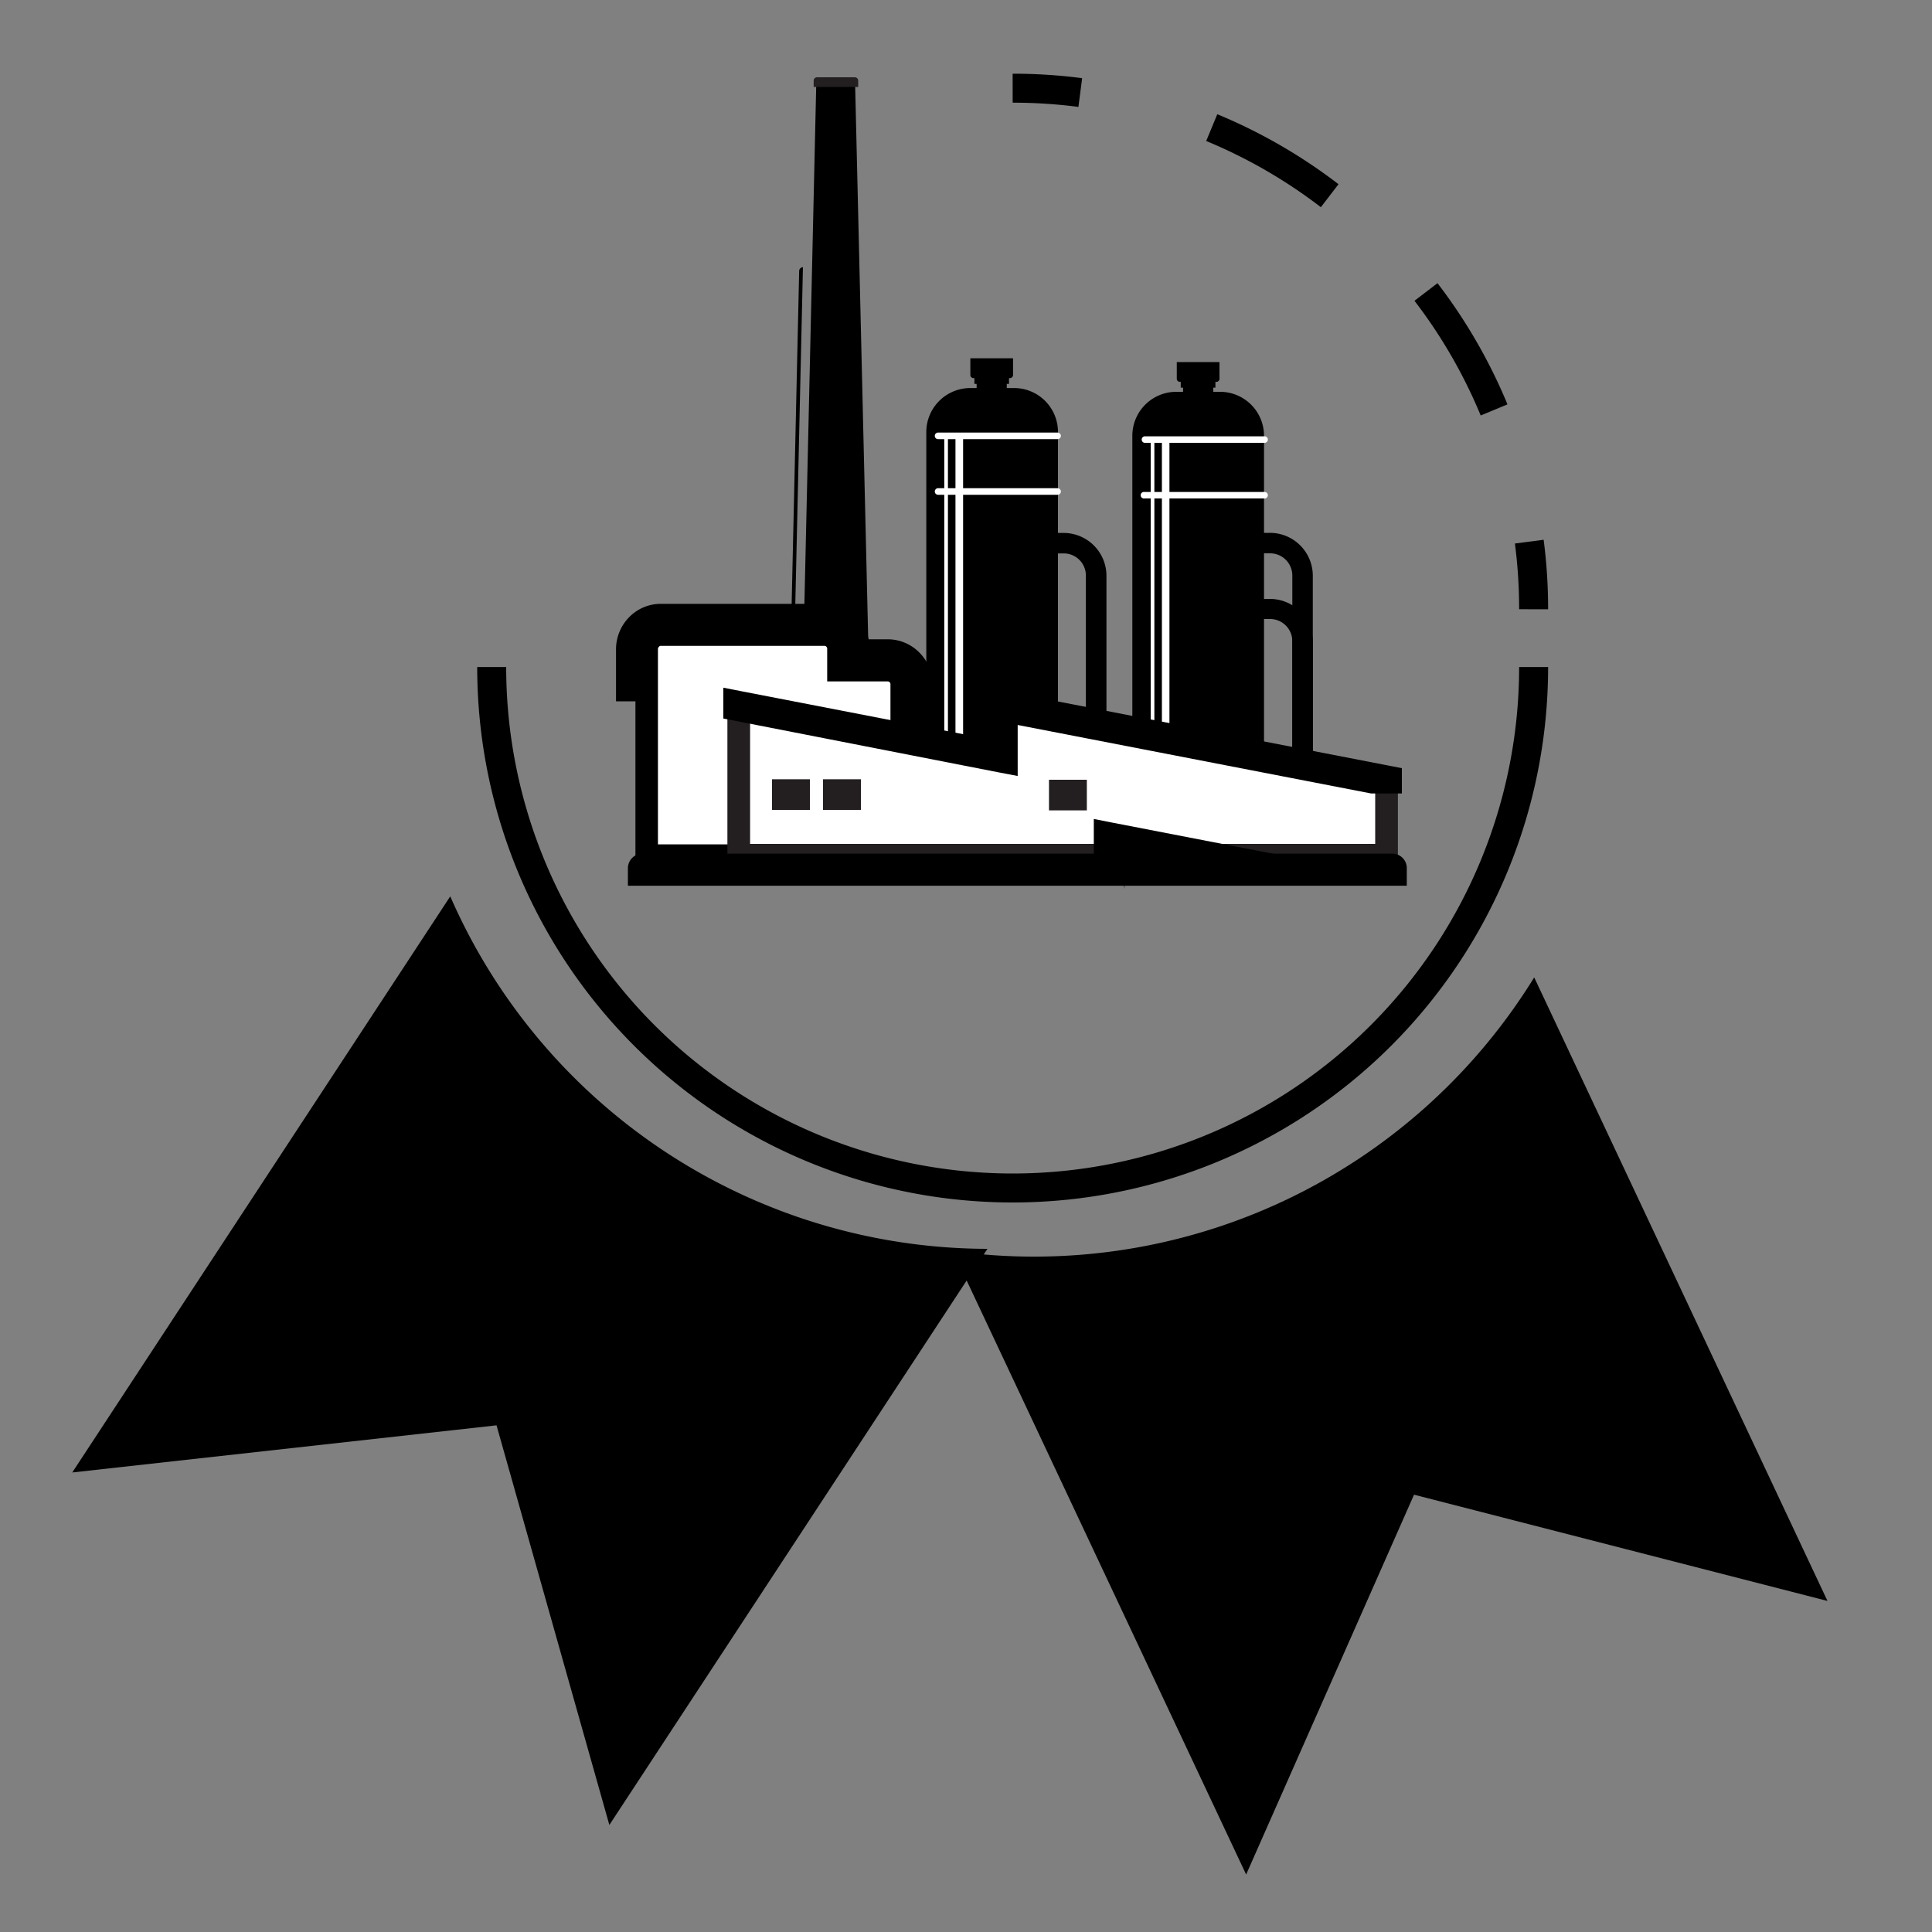 <svg id="Layer_1" data-name="Layer 1" xmlns="http://www.w3.org/2000/svg" viewBox="0 0 200 200"><rect x="0" y="0" width="200" height="200" fill="#808080" stroke="none"/><title>WN</title><path d="M85.37,62.51h-17a4.57,4.57,0,0,0-3.27,1.41h0a4.75,4.75,0,0,0-1.33,3.24v5.44h6.36V68.87H83.62v3.67H86.8l3.38,3v.06h6.36V70.85a4.68,4.68,0,0,0-1.32-3.25,4.6,4.6,0,0,0-3.3-1.42h-2a4.71,4.71,0,0,0-1.21-2.25,4.62,4.62,0,0,0-3.3-1.42"/><path d="M90.34,85.75c-2.55,0-5,.11-7.6.11l1.77-77.7,4,.06Z" style="fill-rule:evenodd"/><path d="M85.37,65.69h-17A1.51,1.51,0,0,0,67,67.17V88.58h26.4V70.85a1.47,1.47,0,0,0-1.44-1.49H86.8V67.17A1.46,1.46,0,0,0,85.37,65.69Z" style="fill:#fff;fill-rule:evenodd"/><path d="M65.78,67.17a2.67,2.67,0,0,1,2.61-2.65h17A2.63,2.63,0,0,1,88,67.17v1h3.94a2.64,2.64,0,0,1,2.61,2.66v18.9H65.78Zm26.4,3.68a.29.29,0,0,0-.26-.31H85.63V67.17a.29.29,0,0,0-.26-.31h-17c-.11,0-.26.18-.26.31V87.41H92.18Z"/><path d="M126.32,40.56h-4.57a4.55,4.55,0,0,0-4.53,4.53V85.88h13.63V45.09a4.55,4.55,0,0,0-4.53-4.53" style="fill-rule:evenodd"/><rect x="122.47" y="39.73" width="3.13" height="3.13"/><path d="M127.71,55.16h3.76a4.44,4.44,0,0,1,4.43,4.43v26.5h-2.12V59.59a2.3,2.3,0,0,0-2.31-2.31h-3.76Z"/><path d="M127.71,62h3.76a4.44,4.44,0,0,1,4.43,4.43V85.05h-2.12V66.39a2.3,2.3,0,0,0-2.31-2.31h-3.76Z"/><path d="M125.46,39.13h-2.88a.36.36,0,0,0-.35.35v.65h3.59v-.65a.36.36,0,0,0-.36-.35" style="fill-rule:evenodd"/><path d="M125.92,39.53h-3.78a.32.32,0,0,1-.32-.33V37.48h4.42V39.2a.32.32,0,0,1-.32.33" style="fill-rule:evenodd"/><path d="M120.28,85.88a.4.4,0,0,0,.39.4.39.39,0,0,0,.39-.4V45.81a.39.39,0,0,0-.39-.4.4.4,0,0,0-.39.4Z" style="fill:#fff"/><path d="M119.12,85.88a.38.38,0,0,0,.38.39V45.42a.39.39,0,0,0-.38.39Z" style="fill:#fff"/><path d="M130.85,45.84a.34.34,0,1,0,0-.67H118.47a.34.34,0,0,0,0,.67Z" style="fill:#fff"/><path d="M130.85,51.6a.34.34,0,1,0,0-.67H118.48a.34.34,0,1,0,0,.67Z" style="fill:#fff"/><path d="M105,40.17h-4.58a4.56,4.56,0,0,0-4.53,4.53V85.5h13.63V44.7A4.54,4.54,0,0,0,105,40.17" style="fill-rule:evenodd"/><rect x="101.1" y="39.35" width="3.12" height="3.13"/><path d="M106.34,55.17h3.76a4.44,4.44,0,0,1,4.44,4.43V86.1h-2.13V59.6a2.29,2.29,0,0,0-2.31-2.31h-3.76Z"/><path d="M104.1,38.75h-2.89a.35.35,0,0,0-.34.35v.64h3.58V39.1a.35.35,0,0,0-.35-.35" style="fill-rule:evenodd"/><path d="M104.55,39.14h-3.78a.32.32,0,0,1-.32-.32V37.09h4.42v1.73a.32.32,0,0,1-.32.32" style="fill-rule:evenodd"/><path d="M98.91,85.5a.4.4,0,0,0,.79,0V45.42a.4.4,0,0,0-.79,0Z" style="fill:#fff"/><path d="M97.75,85.5a.4.4,0,0,0,.38.39V45a.4.4,0,0,0-.38.39Z" style="fill:#fff"/><path d="M109.48,45.46a.34.34,0,0,0,.34-.34.34.34,0,0,0-.34-.34H97.1a.34.34,0,0,0-.33.34.34.34,0,0,0,.33.34Z" style="fill:#fff"/><path d="M109.48,51.22a.34.34,0,0,0,.34-.34.34.34,0,0,0-.34-.34H97.11a.34.34,0,0,0-.34.34.34.34,0,0,0,.34.34Z" style="fill:#fff"/><path d="M106.34,55.16a1.07,1.07,0,1,0,1.07,1.07,1.07,1.07,0,0,0-1.07-1.07" style="fill-rule:evenodd"/><polygon points="143.53 80.83 103.76 73.12 103.76 78.41 76.47 73.12 76.47 88.54 103.76 88.54 116.25 88.54 143.53 88.54 143.53 80.83" style="fill:#fff;fill-rule:evenodd"/><path d="M75.3,71.7,102.59,77V71.7l42.12,8.16v9.85H75.3Zm67.06,10.09-37.43-7.25v5.29L77.65,74.54V87.36h64.71Z" style="fill:#231f20"/><polygon points="143.83 79.27 104.06 71.56 102.17 71.19 102.17 73.12 102.17 76.48 76.77 71.56 74.88 71.19 74.88 73.12 74.88 74.41 74.88 74.38 103.46 79.97 105.35 80.33 105.35 78.41 105.35 75.05 141.94 82.14 145.12 82.14 145.12 80.83 145.12 79.52 143.83 79.27"/><rect x="79.92" y="80.67" width="3.92" height="3.17" style="fill:#231f20"/><rect x="85.2" y="80.67" width="3.92" height="3.17" style="fill:#231f20"/><rect x="108.59" y="80.72" width="3.92" height="3.17" style="fill:#231f20"/><path d="M88.5,8H84.57a.35.35,0,0,0-.34.35V9h4.61V8.35A.35.35,0,0,0,88.5,8" style="fill:#231f20;fill-rule:evenodd"/><path d="M81.91,64.32a.4.4,0,0,0,.37.4l.84-37.06a.4.4,0,0,0-.39.38Z"/><path d="M144.1,88.37H66.45A1.51,1.51,0,0,0,65,89.86v1.83h80.63V89.86a1.49,1.49,0,0,0-1.49-1.49" style="fill-rule:evenodd"/><path d="M135,89l-19.89-3.85-1.88-.37V90.1l-28.51-.76c-2.7-.52.41-.76,1.22.49v0L114.41,91l1.89.37.11.65V88.66l12.83,2.49Z"/><path d="M158.76,69.05a53.93,53.93,0,0,1-107.86,0" style="fill:none;stroke:#000;stroke-miterlimit:10;stroke-width:3px"/><path d="M104.83,9.13a53.76,53.76,0,0,1,7,.45" style="fill:none;stroke:#000;stroke-miterlimit:10;stroke-width:3px"/><path d="M125.44,13.21a54,54,0,0,1,31.5,35.92" style="fill:none;stroke:#000;stroke-miterlimit:10;stroke-width:3px;stroke-dasharray:14.138,14.138"/><path d="M158.31,56.07a53.76,53.76,0,0,1,.45,7" style="fill:none;stroke:#000;stroke-miterlimit:10;stroke-width:3px"/><path d="M98.63,129.5,129,194.05l17.38-39.32,42.8,11-30.36-64.55A60.82,60.82,0,0,1,98.63,129.5Z"/><path d="M102.22,129.28,63.08,188.92,51.4,147.55,7.48,152.43,46.61,92.79a60.81,60.81,0,0,0,55.61,36.49Z"/></svg>
